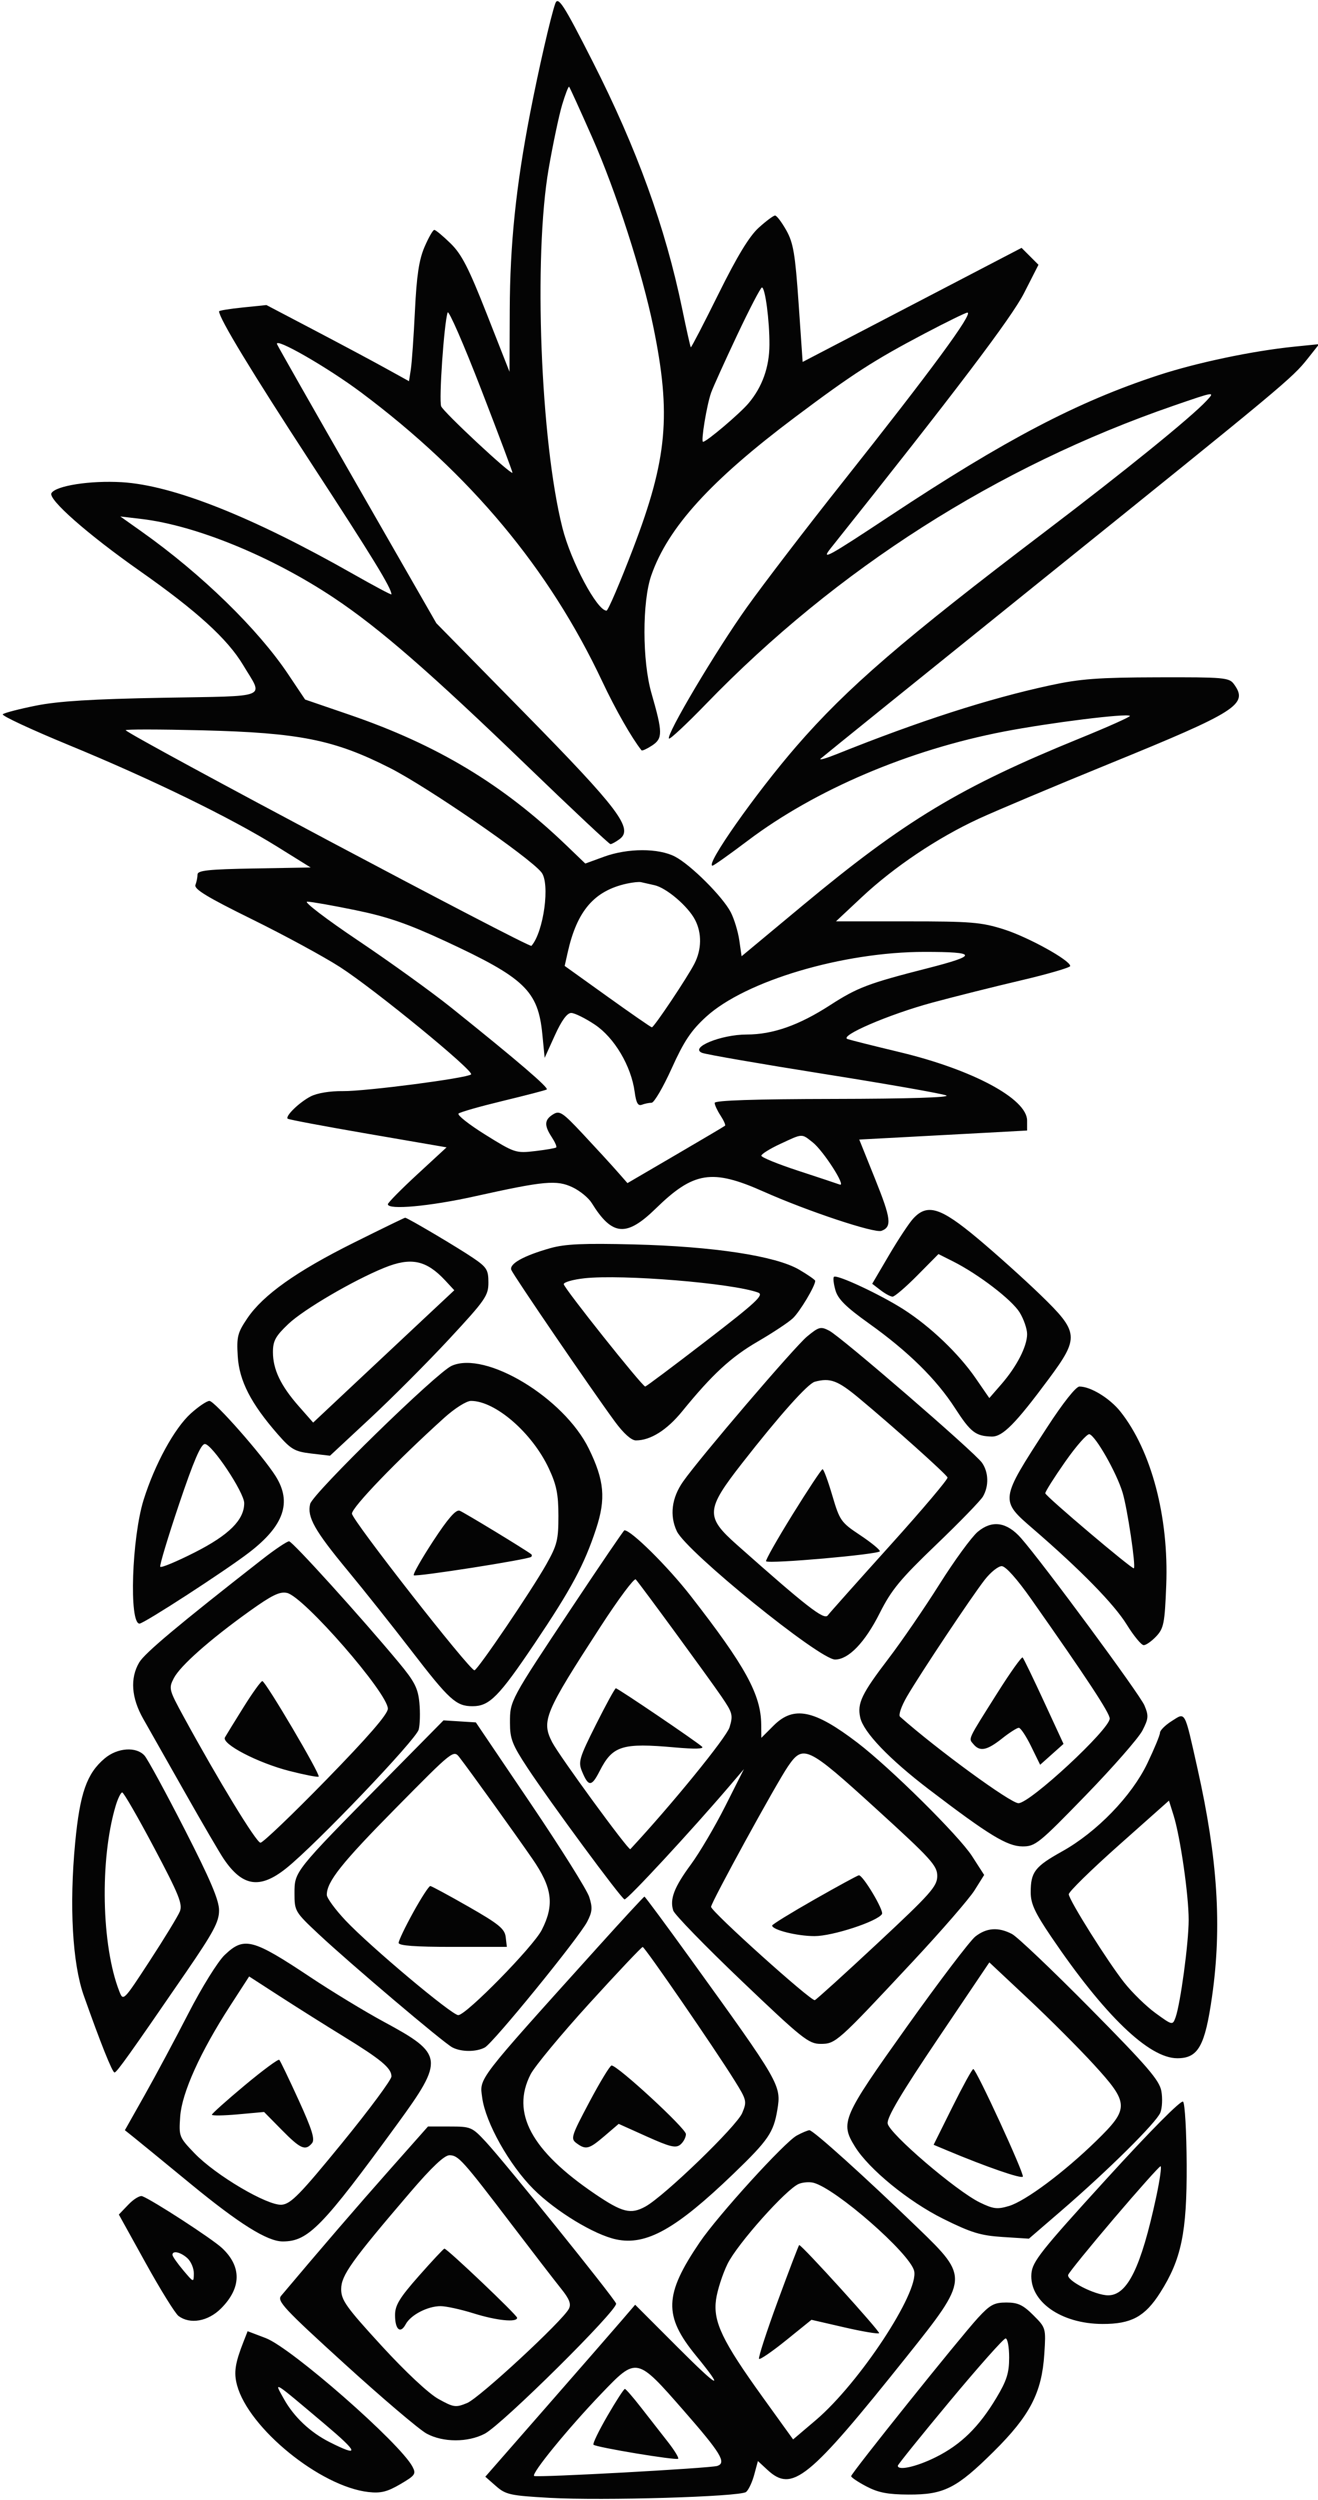 <svg id="svgContent" version="1.1" width="367" height="696" style="position: relative; width: 367px; height: 696px; margin:auto; user-select: none; cursor: default;" xmlns="http://www.w3.org/2000/svg" xmlns:xlink="http://www.w3.org/1999/xlink" viewBox="0 0 367 696"><g id="svgPath"><path d="M 154.610 1 C 153.376 4.477, 149.953 19.406, 147.597 31.587 C 143.655 51.972, 142.005 67.963, 141.937 86.470 L 141.873 103.500 135.583 87.500 C 130.503 74.580, 128.553 70.778, 125.450 67.750 C 123.337 65.688, 121.301 64, 120.927 64 C 120.553 64, 119.329 66.138, 118.209 68.750 C 116.673 72.331, 116.017 76.699, 115.541 86.500 C 115.195 93.650, 114.681 100.990, 114.399 102.811 L 113.887 106.121 107.193 102.424 C 103.512 100.391, 94.579 95.622, 87.343 91.826 L 74.187 84.925 67.593 85.601 C 63.967 85.972, 61 86.452, 61 86.667 C 61 88.600, 69.992 103.424, 86.678 129 C 103.868 155.348, 109 163.734, 109 165.476 C 109 165.685, 104.162 163.110, 98.250 159.753 C 70.147 143.796, 48.128 135.069, 33.881 134.239 C 25.118 133.729, 15.608 135.207, 14.328 137.278 C 13.288 138.962, 24.403 148.752, 38.964 158.974 C 54.798 170.092, 63.356 177.886, 67.701 185.149 C 73.366 194.616, 75.610 193.703, 45.312 194.252 C 25.686 194.608, 16.222 195.195, 10 196.443 C 5.325 197.380, 1.173 198.463, 0.774 198.849 C 0.375 199.236, 8.700 203.114, 19.274 207.469 C 42.220 216.918, 64.261 227.661, 77.121 235.664 L 86.500 241.500 70.750 241.775 C 58.087 241.997, 55 242.324, 55 243.444 C 55 244.210, 54.738 245.520, 54.417 246.356 C 53.973 247.513, 57.728 249.793, 70.167 255.917 C 79.150 260.340, 90.184 266.331, 94.687 269.229 C 104.305 275.422, 132.150 298.224, 131.173 299.109 C 130.014 300.157, 101.797 303.832, 95.500 303.755 C 91.887 303.711, 88.305 304.301, 86.498 305.239 C 83.337 306.877, 79.381 310.714, 80.105 311.438 C 80.339 311.672, 90.390 313.563, 102.439 315.639 L 124.348 319.414 116.174 326.957 C 111.678 331.106, 107.999 334.837, 108 335.250 C 108.001 336.899, 119.640 335.840, 132.211 333.048 C 151.540 328.755, 155.009 328.436, 159.440 330.539 C 161.480 331.507, 163.874 333.469, 164.760 334.899 C 170.455 344.100, 174.406 344.445, 182.588 336.457 C 193.151 326.145, 198.266 325.338, 212.606 331.726 C 224.839 337.175, 243.531 343.394, 245.457 342.655 C 248.403 341.525, 248.130 339.300, 243.689 328.251 L 239.263 317.241 251.382 316.598 C 258.047 316.244, 268.563 315.678, 274.750 315.341 L 286 314.728 286 311.953 C 286 305.909, 270.858 297.783, 250.500 292.902 C 243.350 291.188, 236.825 289.552, 236 289.267 C 233.535 288.415, 247.515 282.395, 259.500 279.147 C 265.550 277.508, 276.688 274.715, 284.250 272.940 C 291.813 271.165, 298 269.362, 298 268.934 C 298 267.338, 286.262 260.855, 279.500 258.715 C 273.251 256.738, 270.369 256.500, 252.637 256.500 L 232.774 256.500 239.977 249.754 C 248.953 241.346, 261.062 233.228, 272.527 227.931 C 277.366 225.696, 293.740 218.803, 308.913 212.615 C 344.604 198.057, 347.701 196.076, 343.581 190.441 C 342.256 188.629, 340.842 188.504, 322.331 188.556 C 305.848 188.602, 300.796 188.979, 292.407 190.793 C 275.280 194.494, 256.076 200.683, 233 209.937 C 229.975 211.150, 227.950 211.724, 228.500 211.211 C 229.050 210.699, 256.500 188.540, 289.500 161.968 C 357.651 107.094, 359.796 105.308, 364.143 99.820 L 367.321 95.806 360.411 96.504 C 348.853 97.672, 333.294 100.941, 322.555 104.459 C 300.004 111.846, 279.914 122.370, 247.861 143.587 C 230.500 155.079, 228.481 156.183, 231.295 152.653 C 265.918 109.220, 281.656 88.457, 285.146 81.606 L 289.167 73.712 286.812 71.358 L 284.458 69.003 253.979 84.883 L 223.500 100.763 222.376 84.492 C 221.418 70.633, 220.909 67.611, 218.942 64.110 C 217.671 61.850, 216.266 60, 215.819 60 C 215.372 60, 213.317 61.532, 211.253 63.405 C 208.634 65.781, 205.247 71.361, 200.045 81.867 C 195.945 90.149, 192.484 96.818, 192.354 96.687 C 192.224 96.557, 191.145 91.737, 189.956 85.975 C 185.268 63.259, 177.351 41.400, 165.008 17.097 C 156.936 1.205, 155.388 -1.192, 154.610 1 M 156.535 29.151 C 155.655 32.093, 153.961 40.125, 152.771 47 C 148.529 71.502, 150.505 122.832, 156.622 147 C 158.995 156.376, 166.260 170, 168.887 170 C 169.318 170, 172.642 162.238, 176.272 152.750 C 185.820 127.798, 186.947 115.484, 181.925 91 C 178.816 75.846, 171.520 53.239, 164.918 38.303 C 161.562 30.711, 158.663 24.343, 158.476 24.151 C 158.289 23.960, 157.416 26.210, 156.535 29.151 M 205.263 93.284 C 201.833 100.553, 198.573 107.759, 198.020 109.299 C 196.819 112.634, 195.109 123, 195.758 123 C 196.740 123, 206.004 115.149, 208.444 112.249 C 212.253 107.723, 214.209 102.257, 214.251 96.026 C 214.295 89.367, 213.066 79.987, 212.156 80.034 C 211.795 80.053, 208.693 86.016, 205.263 93.284 M 124.641 87 C 123.647 90.045, 122.180 111.314, 122.841 113.100 C 123.422 114.670, 142.134 132.124, 142.695 131.619 C 142.802 131.522, 138.894 121.106, 134.010 108.472 C 129.126 95.837, 124.910 86.175, 124.641 87 M 257.500 92.834 C 243.379 100.264, 237.425 104.103, 221.500 116.047 C 197.909 133.741, 186.007 146.825, 181.354 160.178 C 178.798 167.514, 178.823 184.044, 181.405 193 C 184.556 203.934, 184.574 205.578, 181.568 207.547 C 180.121 208.495, 178.800 209.097, 178.631 208.885 C 175.904 205.458, 171.382 197.527, 167.706 189.722 C 152.901 158.290, 130.994 132.035, 100.582 109.278 C 91.207 102.263, 76.374 93.749, 77.145 95.826 C 77.340 96.353, 87.400 114.045, 99.500 135.142 L 121.500 173.500 146.055 198.500 C 172.346 225.267, 176.460 230.728, 172.512 233.615 C 171.470 234.377, 170.332 235, 169.983 235 C 169.634 235, 159.258 225.265, 146.925 213.366 C 119.813 187.209, 105.611 174.856, 92.972 166.437 C 75.717 154.942, 54.643 146.295, 39.490 144.491 L 33.500 143.778 39.500 148.031 C 56.090 159.791, 71.779 175.067, 80.229 187.686 L 84.959 194.749 97.229 198.953 C 121.738 207.348, 140.042 218.365, 157.736 235.372 L 162.973 240.405 168.236 238.487 C 174.808 236.093, 183.345 236.083, 187.938 238.464 C 192.328 240.739, 201.237 249.623, 203.482 253.965 C 204.432 255.802, 205.500 259.309, 205.855 261.758 L 206.500 266.211 223.500 252.073 C 251.955 228.409, 267.423 219.088, 300.768 205.512 C 308.615 202.317, 314.854 199.520, 314.630 199.297 C 313.852 198.519, 292.400 201.185, 279.552 203.658 C 253.086 208.751, 227.023 219.846, 208.243 234.016 C 203.152 237.857, 198.722 241, 198.398 241 C 196.237 241, 210.334 220.936, 221.758 207.753 C 235.820 191.525, 251.438 178.051, 291 148.014 C 313.132 131.211, 331.640 116.208, 335.955 111.573 C 338.399 108.946, 338.362 108.952, 326.800 112.939 C 277.658 129.884, 233.019 158.346, 196.641 195.930 C 191.219 201.532, 186.556 205.889, 186.279 205.613 C 185.368 204.701, 199.338 181.164, 208.005 169.010 C 212.683 162.450, 224.648 146.826, 234.594 134.291 C 259.251 103.215, 271.198 86.974, 269.365 87.024 C 268.889 87.036, 263.550 89.651, 257.500 92.834 M 35 203.294 C 36.816 205.220, 147.404 263.976, 147.979 263.320 C 151.402 259.421, 153.230 245.904, 150.750 242.836 C 147.268 238.531, 118.997 219.071, 108.504 213.759 C 93.064 205.941, 83.410 204.004, 56.500 203.321 C 44.400 203.015, 34.725 203.002, 35 203.294 M 174.500 246.003 C 165.464 247.999, 160.682 253.558, 158.094 265.078 L 157.234 268.903 169.160 277.451 C 175.719 282.153, 181.278 286, 181.512 286 C 182.110 286, 191.358 272.176, 193.353 268.300 C 195.386 264.350, 195.460 259.790, 193.551 256.099 C 191.586 252.299, 185.572 247.162, 182.232 246.431 C 180.729 246.102, 179.050 245.722, 178.500 245.587 C 177.950 245.451, 176.150 245.638, 174.500 246.003 M 99.763 261.871 C 108.666 267.850, 120.349 276.270, 125.725 280.581 C 144.243 295.431, 152.960 302.906, 152.231 303.311 C 151.829 303.535, 146.325 304.966, 140 306.491 C 133.675 308.017, 128.131 309.597, 127.681 310.002 C 127.230 310.407, 130.605 313.070, 135.181 315.919 C 143.267 320.954, 143.654 321.081, 149 320.453 C 152.025 320.098, 154.673 319.639, 154.885 319.435 C 155.097 319.230, 154.535 317.939, 153.635 316.566 C 151.483 313.281, 151.572 311.748, 154.006 310.228 C 155.819 309.096, 156.620 309.625, 162.343 315.738 C 165.825 319.457, 170.034 324.046, 171.696 325.934 L 174.719 329.369 188.109 321.547 C 195.474 317.246, 201.673 313.577, 201.885 313.394 C 202.097 313.212, 201.535 311.939, 200.635 310.566 C 199.736 309.194, 199 307.605, 199 307.035 C 199 306.344, 210.040 305.978, 232.250 305.932 C 252.751 305.891, 264.733 305.521, 263.500 304.968 C 262.400 304.474, 247.100 301.785, 229.500 298.992 C 211.900 296.198, 196.600 293.549, 195.500 293.105 C 191.893 291.647, 200.769 288, 207.923 288 C 215.186 288, 222.457 285.443, 231.121 279.843 C 238.759 274.907, 241.781 273.762, 258.309 269.543 C 272.406 265.945, 272.227 265, 257.447 265 C 234.717 265, 207.561 273.065, 196.618 283.066 C 192.433 286.891, 190.451 289.862, 187.026 297.444 C 184.651 302.700, 182.135 307, 181.436 307 C 180.736 307, 179.514 307.249, 178.721 307.554 C 177.652 307.964, 177.134 307.034, 176.723 303.970 C 175.759 296.783, 171.085 288.891, 165.637 285.250 C 162.962 283.462, 159.999 282, 159.051 282 C 157.906 282, 156.377 284.097, 154.494 288.250 L 151.661 294.500 151.014 287.915 C 149.825 275.821, 146.115 272.264, 124 262.008 C 113.549 257.162, 107.902 255.214, 99 253.385 C 92.675 252.085, 86.617 251.016, 85.537 251.011 C 84.458 251.005, 90.859 255.892, 99.763 261.871 M 217.250 318.464 C 214.363 319.808, 212 321.283, 212 321.741 C 212 322.200, 216.613 324.082, 222.250 325.925 C 227.887 327.767, 233.096 329.499, 233.824 329.773 C 235.775 330.506, 229.271 320.358, 226.285 318.010 C 223.139 315.535, 223.590 315.512, 217.250 318.464 M 254.276 339.250 C 253.136 340.488, 250.102 345.075, 247.535 349.445 L 242.867 357.391 245.183 359.173 C 246.457 360.153, 247.964 360.966, 248.531 360.978 C 249.099 360.990, 252.207 358.327, 255.440 355.061 L 261.317 349.121 265.409 351.182 C 272.475 354.743, 281.735 361.836, 283.910 365.354 C 285.059 367.214, 286 369.938, 286 371.408 C 286 374.816, 283.114 380.432, 278.832 385.356 L 275.478 389.212 271.676 383.691 C 266.947 376.825, 259.052 369.288, 251.586 364.512 C 245.114 360.372, 232.968 354.699, 232.207 355.460 C 231.928 355.738, 232.118 357.422, 232.629 359.202 C 233.336 361.666, 235.571 363.876, 242.003 368.469 C 252.910 376.258, 260.710 383.936, 265.934 392.025 C 270.260 398.722, 271.664 399.810, 276.134 399.930 C 279.167 400.011, 282.757 396.385, 292.035 383.872 C 300.600 372.321, 300.458 370.881, 289.735 360.501 C 285.189 356.100, 277.299 349.012, 272.201 344.750 C 261.860 336.103, 258.207 334.983, 254.276 339.250 M 98.492 345.969 C 82.548 353.910, 73.260 360.505, 68.866 367.004 C 66.142 371.034, 65.865 372.133, 66.201 377.601 C 66.620 384.417, 69.859 390.724, 77.330 399.270 C 81.045 403.520, 82.067 404.108, 86.692 404.653 L 91.885 405.265 103.039 394.882 C 109.174 389.172, 119.100 379.215, 125.096 372.755 C 135.152 361.923, 136 360.702, 136 357.053 C 136 353.518, 135.547 352.788, 131.750 350.207 C 127.504 347.320, 113.448 339, 112.817 339 C 112.634 339, 106.187 342.136, 98.492 345.969 M 153.230 347.478 C 145.781 349.586, 141.729 351.851, 142.378 353.543 C 142.956 355.049, 164.784 387.007, 171.207 395.750 C 173.630 399.049, 175.807 401, 177.064 401 C 181.136 401, 185.701 398.131, 189.969 392.888 C 198.343 382.603, 203.540 377.805, 211.002 373.470 C 215.127 371.073, 219.515 368.169, 220.751 367.018 C 222.698 365.204, 227 358.019, 227 356.582 C 227 356.308, 224.988 354.905, 222.529 353.464 C 216.004 349.640, 198.673 346.994, 176.500 346.438 C 162.479 346.086, 157.335 346.316, 153.230 347.478 M 106.997 352.941 C 98.328 356.467, 84.549 364.536, 80.294 368.579 C 76.716 371.977, 76 373.286, 76 376.427 C 76 381.239, 78.168 385.773, 83.203 391.493 L 87.201 396.036 98.139 385.768 C 104.155 380.121, 112.998 371.832, 117.789 367.348 L 126.500 359.197 124 356.503 C 118.712 350.807, 114.442 349.912, 106.997 352.941 M 162.731 355.863 C 159.558 356.213, 156.968 356.950, 156.976 357.500 C 156.991 358.539, 178.850 386, 179.662 386 C 179.916 386, 187.551 380.283, 196.628 373.297 C 210.570 362.565, 212.818 360.477, 211.106 359.843 C 204.041 357.230, 173.277 354.699, 162.731 355.863 M 224.734 372.068 C 221.278 374.917, 194.892 405.780, 190.211 412.449 C 187.020 416.995, 186.400 421.934, 188.473 426.301 C 191.178 432.002, 228.192 462, 232.521 462 C 236.286 462, 240.848 457.258, 244.970 449.060 C 248.211 442.613, 250.703 439.595, 260.662 430.050 C 267.173 423.810, 273.047 417.759, 273.715 416.602 C 275.400 413.684, 275.289 409.857, 273.441 407.219 C 271.396 404.300, 234.262 372.207, 230.909 370.462 C 228.531 369.224, 228.024 369.356, 224.734 372.068 M 125.741 380.243 C 121.499 382.175, 87.099 415.756, 86.365 418.681 C 85.457 422.301, 87.606 426.114, 96.840 437.265 C 101.288 442.636, 109.242 452.640, 114.516 459.495 C 125.134 473.298, 127.008 475, 131.588 475 C 136.276 475, 138.903 472.344, 148.880 457.517 C 159.077 442.361, 162.694 435.618, 165.980 425.634 C 168.747 417.228, 168.286 412.135, 163.960 403.299 C 157.018 389.124, 135.174 375.946, 125.741 380.243 M 226.886 384.663 C 224.936 385.184, 217.035 394.034, 206.664 407.314 C 196.512 420.313, 196.385 422.233, 205.162 430.028 C 224.618 447.307, 229.468 451.080, 230.485 449.724 C 231.043 448.978, 238.848 440.218, 247.829 430.255 C 256.810 420.293, 264.017 411.773, 263.845 411.321 C 263.491 410.393, 248.725 397.165, 239.198 389.242 C 233.245 384.290, 231.170 383.519, 226.886 384.663 M 291.575 397.353 C 278.340 417.737, 278.359 417.591, 287.734 425.685 C 300.906 437.058, 310.224 446.580, 313.729 452.250 C 315.685 455.413, 317.817 458, 318.468 458 C 319.119 458, 320.694 456.891, 321.967 455.535 C 324.051 453.317, 324.329 451.886, 324.741 441.285 C 325.479 422.319, 320.618 403.881, 312.017 393.021 C 309.049 389.275, 303.712 386, 300.572 386 C 299.598 386, 295.986 390.558, 291.575 397.353 M 53.122 393.508 C 48.571 397.621, 43.097 407.630, 40.003 417.500 C 36.694 428.053, 35.892 452, 38.847 452 C 40.069 452, 62.687 437.333, 69.344 432.224 C 79.080 424.752, 81.344 418.237, 76.745 410.937 C 73.140 405.214, 59.748 390, 58.316 390 C 57.595 390, 55.258 391.579, 53.122 393.508 M 123.707 394.699 C 110.627 406.504, 98 419.609, 98 421.380 C 98 423.142, 130.725 464.987, 132.110 464.996 C 132.950 465.002, 147.969 442.860, 152.118 435.500 C 155.130 430.157, 155.499 428.679, 155.493 422 C 155.488 415.985, 154.961 413.376, 152.833 408.825 C 148.190 398.896, 137.939 390, 131.141 390 C 129.893 390, 126.625 392.066, 123.707 394.699 M 296.615 406.923 C 293.527 411.330, 291.029 415.288, 291.064 415.718 C 291.130 416.521, 315.318 437.001, 315.728 436.601 C 316.322 436.019, 313.920 419.925, 312.579 415.500 C 310.907 409.985, 305.149 399.844, 303.365 399.273 C 302.740 399.073, 299.703 402.516, 296.615 406.923 M 49.860 418.751 C 46.758 427.963, 44.401 435.803, 44.621 436.173 C 44.842 436.543, 49.168 434.743, 54.234 432.173 C 63.775 427.332, 68 423.124, 68 418.459 C 68 415.490, 59.019 402, 57.044 402.001 C 55.938 402.002, 53.898 406.759, 49.860 418.751 M 220.692 421.622 C 216.398 428.549, 213.079 434.412, 213.317 434.651 C 214.099 435.433, 245 432.703, 245 431.851 C 245 431.394, 242.505 429.364, 239.456 427.339 C 234.179 423.836, 233.808 423.305, 231.756 416.329 C 230.570 412.298, 229.352 409.006, 229.050 409.013 C 228.747 409.020, 224.986 414.694, 220.692 421.622 M 120.606 429.032 C 117.365 433.990, 114.936 438.269, 115.208 438.542 C 115.731 439.065, 147.199 434.135, 147.916 433.417 C 148.146 433.188, 148.146 432.856, 147.917 432.680 C 146.185 431.349, 129.158 421.002, 127.985 420.568 C 126.949 420.184, 124.719 422.742, 120.606 429.032 M 272.251 426.443 C 270.538 427.883, 265.743 434.453, 261.595 441.043 C 257.447 447.632, 251.072 456.930, 247.428 461.706 C 239.922 471.543, 238.659 474.173, 239.532 478.148 C 240.428 482.224, 247.603 489.721, 258.738 498.212 C 275.383 510.905, 280.458 513.997, 284.695 514.025 C 288.288 514.048, 289.273 513.253, 302.350 499.775 C 309.968 491.924, 317.063 483.816, 318.117 481.757 C 319.824 478.424, 319.883 477.659, 318.664 474.757 C 317.375 471.692, 290.538 435.313, 284.351 428.243 C 280.372 423.697, 276.243 423.083, 272.251 426.443 M 159.500 447.117 C 141.928 473.542, 142.003 473.402, 142.002 479.622 C 142 484.070, 142.639 485.714, 146.858 492.122 C 153.125 501.640, 172.871 528.415, 173.893 528.779 C 174.582 529.025, 192.647 509.512, 203.326 496.987 L 207.152 492.500 201.956 502.803 C 199.098 508.469, 194.802 515.766, 192.408 519.018 C 187.720 525.385, 186.449 528.690, 187.461 531.878 C 187.814 532.990, 196.377 541.797, 206.490 551.450 C 223.336 567.529, 225.178 569, 228.477 569 C 232.701 569, 233.106 568.638, 254.234 546 C 262.190 537.475, 269.902 528.581, 271.372 526.236 L 274.043 521.971 270.672 516.736 C 267.016 511.056, 247.908 492.147, 238.774 485.169 C 226.715 475.956, 221.008 474.792, 215.400 480.400 L 212 483.800 211.967 480.150 C 211.892 471.753, 207.597 463.913, 192.314 444.280 C 185.917 436.063, 175.616 425.877, 173.857 426.031 C 173.661 426.048, 167.200 435.537, 159.500 447.117 M 73 434.121 C 49.578 452.429, 40.284 460.220, 38.750 462.830 C 36.178 467.208, 36.573 472.685, 39.880 478.500 C 41.444 481.250, 46.670 490.475, 51.492 499 C 56.315 507.525, 61.175 515.850, 62.291 517.500 C 67.524 525.229, 72.352 525.965, 79.660 520.147 C 87.847 513.629, 115.893 484.276, 116.591 481.495 C 116.950 480.063, 117.034 476.703, 116.777 474.027 C 116.386 469.964, 115.441 468.120, 111.043 462.831 C 100.521 450.183, 81.476 429.144, 80.500 429.092 C 79.950 429.063, 76.575 431.326, 73 434.121 M 274.237 439.750 C 270.560 444.454, 256.273 465.892, 252.535 472.316 C 250.976 474.996, 250.124 477.480, 250.616 477.915 C 260.926 487.050, 281.393 502, 283.588 502 C 286.828 502, 309 481.431, 309 478.426 C 309 476.889, 302.686 467.284, 287.192 445.250 C 283.185 439.551, 280.012 436, 278.928 436 C 277.960 436, 275.849 437.688, 274.237 439.750 M 167.318 452.691 C 151.648 476.833, 150.711 479.064, 153.743 485 C 155.657 488.746, 175.055 515.292, 175.516 514.796 C 187.038 502.410, 202.283 483.683, 203.142 480.862 C 204.166 477.499, 203.999 476.855, 200.933 472.362 C 197.445 467.248, 178.293 441.080, 177.022 439.691 C 176.614 439.245, 172.248 445.095, 167.318 452.691 M 69.440 448.567 C 58.383 456.487, 50.180 463.751, 48.397 467.200 C 46.943 470.010, 47.045 470.413, 51.077 477.811 C 60.783 495.617, 71.381 513, 72.530 513 C 73.210 513, 81.469 505.101, 90.883 495.446 C 102.567 483.464, 108 477.192, 108 475.686 C 108 471.371, 84.631 444.536, 79.940 443.464 C 77.913 443, 75.727 444.063, 69.440 448.567 M 277.776 471.214 C 269.260 484.717, 269.654 483.879, 271.036 485.544 C 272.836 487.712, 274.792 487.333, 279 484 C 281.083 482.350, 283.192 481, 283.687 481 C 284.182 481, 285.721 483.318, 287.108 486.151 L 289.630 491.302 292.886 488.393 L 296.141 485.485 290.698 473.703 C 287.705 467.224, 285.032 461.699, 284.759 461.426 C 284.486 461.152, 281.343 465.557, 277.776 471.214 M 67.823 475.250 C 65.333 479.238, 63 483.027, 62.638 483.671 C 61.621 485.480, 71.755 490.763, 80.563 493.016 C 84.835 494.109, 88.513 494.820, 88.736 494.597 C 89.288 494.046, 73.924 468, 73.047 468 C 72.663 468, 70.312 471.262, 67.823 475.250 M 165.939 480.122 C 161.295 489.376, 160.962 490.494, 162.060 493.144 C 163.858 497.486, 164.720 497.469, 166.975 493.050 C 170.587 485.970, 173.199 485.153, 188 486.475 C 193.412 486.958, 196.137 486.887, 195.500 486.278 C 194.107 484.947, 172.055 470, 171.484 470 C 171.228 470, 168.732 474.555, 165.939 480.122 M 326.244 479.142 C 324.460 480.272, 323 481.727, 323 482.376 C 323 483.025, 321.416 486.862, 319.480 490.902 C 315.116 500.007, 305.398 510.042, 295.734 515.423 C 288.156 519.642, 287 521.149, 287 526.808 C 287 529.946, 288.154 532.451, 292.671 539.124 C 307.513 561.048, 319.914 573, 327.819 573 C 333.645 573, 335.531 569.641, 337.506 555.753 C 340.278 536.255, 339.071 517.433, 333.439 492.323 C 329.755 475.897, 330.170 476.657, 326.244 479.142 M 106.941 495.717 C 81.976 521.020, 82 520.990, 82 527.048 C 82 532.044, 82.128 532.261, 88.750 538.466 C 97.507 546.670, 123.400 568.609, 125.919 569.957 C 128.386 571.277, 132.578 571.296, 135.003 569.999 C 137.352 568.741, 161.201 539.446, 163.510 534.981 C 164.935 532.226, 165.028 531.078, 164.068 528.088 C 163.435 526.114, 156.073 514.375, 147.708 502 L 132.500 479.500 128 479.217 L 123.500 478.933 106.941 495.717 M 29.155 489.523 C 24.161 493.725, 22.243 499.199, 20.930 513 C 19.265 530.511, 20.165 546.592, 23.311 555.500 C 27.975 568.709, 31.290 577, 31.895 576.968 C 32.525 576.935, 36.199 571.783, 51.750 549.131 C 59.452 537.912, 61 535.017, 61 531.836 C 61 528.977, 58.584 523.293, 51.405 509.257 C 46.128 498.941, 41.108 489.712, 40.250 488.750 C 37.949 486.168, 32.708 486.534, 29.155 489.523 M 110.283 503.295 C 95.114 518.659, 91 523.826, 91 527.510 C 91 528.395, 93.362 531.621, 96.250 534.679 C 103.082 541.914, 125.817 561, 127.603 561 C 129.793 561, 148.477 541.946, 150.852 537.290 C 154.434 530.268, 153.801 525.514, 148.207 517.428 C 143.144 510.109, 130.858 493.017, 127.985 489.295 C 126.287 487.095, 126.237 487.135, 110.283 503.295 M 219.413 491.750 C 216.127 496.550, 198 529.644, 198 530.844 C 198 532.142, 225.878 557.216, 226.887 556.826 C 227.349 556.646, 235.205 549.525, 244.344 541 C 259.127 527.211, 260.964 525.145, 260.981 522.286 C 260.998 519.391, 259.303 517.526, 243.944 503.536 C 224.829 486.125, 223.652 485.559, 219.413 491.750 M 32.200 502.750 C 27.767 517.636, 28.237 541.576, 33.212 554.344 C 34.316 557.176, 34.350 557.143, 41.719 545.844 C 45.789 539.605, 49.552 533.430, 50.083 532.122 C 50.901 530.106, 49.805 527.399, 42.900 514.372 C 38.419 505.917, 34.429 499, 34.034 499 C 33.640 499, 32.814 500.688, 32.200 502.750 M 311.500 513.726 C 303.800 520.574, 297.545 526.707, 297.600 527.357 C 297.749 529.103, 308.428 546.097, 313.060 551.956 C 315.267 554.749, 319.194 558.573, 321.787 560.455 C 326.449 563.838, 326.509 563.852, 327.311 561.688 C 328.668 558.027, 330.988 540.875, 330.988 534.500 C 330.988 527.537, 328.652 511.354, 326.786 505.388 L 325.500 501.277 311.500 513.726 M 226.759 528.816 C 220.301 532.492, 215.014 535.747, 215.009 536.049 C 214.989 537.260, 221.946 539, 226.810 539 C 231.837 539, 244.316 534.916, 245.590 532.854 C 246.192 531.881, 240.260 521.952, 239.146 522.066 C 238.791 522.103, 233.217 525.140, 226.759 528.816 M 115.070 532.373 C 112.832 536.428, 111 540.253, 111 540.873 C 111 541.659, 115.558 542, 126.066 542 L 141.133 542 140.816 539.273 C 140.550 536.976, 138.921 535.642, 130.500 530.825 C 125 527.680, 120.194 525.082, 119.820 525.053 C 119.446 525.024, 117.309 528.318, 115.070 532.373 M 166.288 542.250 C 132.397 579.865, 133.522 578.399, 134.273 583.998 C 135.202 590.927, 141.801 602.690, 148.537 609.426 C 154.705 615.594, 165.484 622.146, 171.580 623.434 C 179.967 625.205, 188.238 620.565, 204.346 605.050 C 213.923 595.826, 215.404 593.662, 216.448 587.377 C 217.588 580.512, 217.308 580.024, 192.215 545.250 C 185.369 535.763, 179.624 528, 179.448 528 C 179.271 528, 173.350 534.413, 166.288 542.250 M 271.580 539.116 C 270.101 540.279, 261.490 551.620, 252.445 564.317 C 234.501 589.508, 233.908 590.879, 238.062 597.600 C 241.940 603.875, 252.989 612.908, 262.660 617.709 C 270.416 621.559, 273.067 622.369, 279.198 622.762 L 286.500 623.229 295.500 615.470 C 308.519 604.246, 322.020 590.873, 323.106 588.127 C 323.622 586.821, 323.746 584.121, 323.382 582.127 C 322.833 579.120, 319.455 575.196, 303.610 559.165 C 293.100 548.530, 283.285 539.193, 281.800 538.415 C 278.006 536.427, 274.711 536.653, 271.580 539.116 M 62.559 544.250 C 60.658 546.061, 56.189 553.255, 52.465 560.500 C 48.789 567.650, 43.304 577.895, 40.276 583.266 L 34.771 593.032 37.135 594.918 C 38.436 595.955, 45.575 601.799, 53 607.905 C 66.623 619.108, 74.443 624, 78.728 624 C 85.821 624, 89.709 620.015, 110.695 591.230 C 123.734 573.346, 123.536 571.831, 107 562.916 C 101.775 560.099, 92.540 554.493, 86.478 550.459 C 70.297 539.690, 67.977 539.088, 62.559 544.250 M 164.115 557.724 C 156.248 566.372, 148.883 575.260, 147.748 577.474 C 142.253 588.189, 147.910 598.715, 165.630 610.749 C 173.293 615.953, 175.629 616.538, 179.728 614.279 C 184.996 611.376, 205.139 591.912, 206.672 588.243 C 208.020 585.017, 207.932 584.644, 204.535 579.189 C 198.959 570.236, 179.559 542.044, 178.958 542.021 C 178.661 542.009, 171.981 549.076, 164.115 557.724 M 261.162 567.570 C 250.951 582.724, 246.933 589.495, 247.169 591.155 C 247.564 593.932, 266.241 609.936, 272.838 613.150 C 276.572 614.969, 277.699 615.107, 280.929 614.139 C 285.554 612.754, 296.269 604.765, 305.250 596.007 C 314.523 586.963, 314.474 585.554, 304.508 574.677 C 300.388 570.180, 292.172 561.958, 286.251 556.407 L 275.486 546.314 261.162 567.570 M 64.111 558.365 C 55.790 571.226, 50.658 582.578, 50.181 589.180 C 49.777 594.753, 49.860 594.967, 54.134 599.423 C 60.054 605.594, 74.545 614.138, 78.475 613.775 C 80.993 613.542, 83.567 610.907, 95.225 596.630 C 102.801 587.352, 109 578.993, 109 578.055 C 109 575.739, 106.106 573.332, 95.500 566.824 C 90.550 563.787, 82.647 558.811, 77.937 555.766 L 69.375 550.230 64.111 558.365 M 68.132 580.551 C 63.110 584.742, 59 588.420, 59 588.724 C 59 589.027, 62.270 588.980, 66.267 588.617 L 73.535 587.959 78.480 592.979 C 83.687 598.266, 85.044 598.857, 86.884 596.639 C 87.754 595.591, 86.894 592.827, 83.139 584.605 C 80.458 578.734, 78.039 573.706, 77.765 573.431 C 77.490 573.156, 73.155 576.360, 68.132 580.551 M 164.114 585.180 C 159.033 594.756, 158.832 595.404, 160.556 596.664 C 163.154 598.564, 164.020 598.336, 168.388 594.597 L 172.276 591.268 180.101 594.787 C 186.601 597.710, 188.186 598.090, 189.463 597.031 C 190.308 596.329, 191 595.016, 191 594.112 C 191 592.548, 171.952 574.983, 170.292 575.015 C 169.856 575.024, 167.077 579.598, 164.114 585.180 M 265.212 586.544 L 259.968 597.089 263.734 598.669 C 274.677 603.259, 284.536 606.666, 284.810 605.951 C 285.178 604.990, 271.824 576, 271.013 576 C 270.707 576, 268.096 580.745, 265.212 586.544 M 308 606.698 C 289.796 626.673, 287.466 629.615, 287.199 632.959 C 286.582 640.690, 295.415 646.942, 307 646.974 C 315.018 646.997, 318.814 644.935, 323.062 638.252 C 328.962 628.971, 330.508 621.516, 330.430 602.730 C 330.391 593.506, 329.941 585.564, 329.430 585.082 C 328.876 584.559, 320.210 593.301, 308 606.698 M 108.316 604.250 C 99.448 614.257, 89.484 625.829, 78.283 639.128 C 77.066 640.572, 79.063 642.713, 96.003 658.128 C 106.504 667.682, 116.761 676.400, 118.797 677.500 C 123.385 679.978, 130.253 679.991, 134.970 677.531 C 139.832 674.995, 172.189 642.934, 171.554 641.281 C 170.910 639.602, 140.559 601.944, 135.262 596.250 C 131.448 592.151, 131.091 592, 125.240 592 L 119.172 592 108.316 604.250 M 221.878 594.505 C 218.455 596.365, 199.940 616.725, 194.835 624.243 C 184.928 638.832, 184.731 644.698, 193.781 655.770 C 201.974 665.795, 200.267 665.037, 188.796 653.559 L 176.863 641.619 173.053 646.059 C 170.957 648.502, 161.568 659.275, 152.189 670 L 135.135 689.500 138.103 692.102 C 140.821 694.486, 142.070 694.760, 152.995 695.378 C 167.804 696.215, 206.061 695.076, 207.743 693.748 C 208.426 693.209, 209.448 691.050, 210.013 688.950 L 211.041 685.134 213.667 687.567 C 220.604 693.997, 225.048 690.386, 252.513 656 C 269.788 634.373, 269.822 634.001, 255.745 620.405 C 240.827 605.995, 226.402 592.994, 225.384 593.040 C 224.898 593.062, 223.320 593.721, 221.878 594.505 M 114.280 610.259 C 97.857 629.450, 95 633.454, 95 637.280 C 95 640.340, 96.402 642.304, 106.250 653.046 C 112.926 660.327, 119.360 666.347, 122.075 667.852 C 126.334 670.213, 126.885 670.291, 130.075 668.980 C 133.492 667.575, 156.686 646.099, 158.408 642.745 C 159.092 641.414, 158.554 640.029, 156.234 637.141 C 154.539 635.032, 148.389 627.050, 142.568 619.403 C 128.783 601.297, 127.619 600, 125.145 600 C 123.738 600, 120.207 603.334, 114.280 610.259 M 310.223 617.559 C 303.470 625.490, 297.721 632.564, 297.447 633.278 C 296.843 634.850, 304.913 639, 308.575 639 C 313.924 639, 317.716 631.256, 321.917 611.750 C 322.954 606.938, 323.509 603.031, 323.151 603.069 C 322.793 603.107, 316.975 609.628, 310.223 617.559 M 222.456 607.964 C 218.986 609.355, 205.280 624.729, 202.579 630.260 C 201.172 633.142, 199.732 637.624, 199.379 640.220 C 198.544 646.354, 201.123 651.729, 212.441 667.447 L 220.843 679.115 227.158 673.751 C 239.262 663.470, 255.966 638.127, 254.544 632.201 C 253.373 627.319, 232.740 609.262, 226.500 607.659 C 225.400 607.377, 223.580 607.514, 222.456 607.964 M 35.758 613.731 L 33.092 616.513 40.562 630.006 C 44.670 637.428, 48.786 644.063, 49.707 644.750 C 52.927 647.153, 57.931 646.269, 61.541 642.659 C 67.242 636.958, 67.341 630.989, 61.822 625.833 C 59.069 623.262, 42.552 612.533, 39.606 611.402 C 38.956 611.153, 37.224 612.201, 35.758 613.731 M 216.577 640.593 C 213.428 649.169, 211.080 656.413, 211.358 656.691 C 211.636 656.969, 215.034 654.635, 218.909 651.504 L 225.956 645.811 235.127 647.922 C 240.172 649.084, 244.519 649.814, 244.788 649.545 C 245.190 649.144, 223.304 625, 222.538 625 C 222.408 625, 219.726 632.017, 216.577 640.593 M 116.673 633.561 C 111.250 639.706, 110 641.755, 110 644.502 C 110 648.559, 111.488 649.826, 112.979 647.038 C 114.365 644.450, 119.111 641.996, 122.700 642.013 C 124.240 642.020, 128.353 642.920, 131.839 644.013 C 138.275 646.030, 144.005 646.614, 143.993 645.250 C 143.987 644.507, 124.524 626, 123.749 626 C 123.528 626, 120.344 629.402, 116.673 633.561 M 48.027 627.750 C 48.042 628.163, 49.380 630.075, 51 632 C 53.944 635.497, 53.946 635.498, 53.973 632.905 C 53.988 631.478, 53.177 629.565, 52.171 628.655 C 50.277 626.941, 47.980 626.439, 48.027 627.750 M 272.340 645.250 C 267.341 650.678, 237 688.539, 237 689.349 C 237 689.685, 238.912 690.966, 241.250 692.197 C 244.530 693.923, 247.212 694.442, 253 694.467 C 262.863 694.510, 266.364 692.738, 276.743 682.445 C 286.804 672.469, 290.101 666.106, 290.792 655.334 C 291.257 648.095, 291.242 648.042, 287.730 644.530 C 284.875 641.675, 283.441 641, 280.227 641 C 276.834 641, 275.684 641.620, 272.340 645.250 M 67.870 651.745 C 65.440 657.921, 65.052 660.478, 66.005 664.020 C 69.236 676.016, 89.212 692.255, 102.593 693.763 C 106.022 694.150, 107.829 693.704, 111.459 691.577 C 115.629 689.133, 115.919 688.716, 114.853 686.702 C 111.359 680.103, 81.125 653.615, 73.994 650.906 L 68.954 648.991 67.870 651.745 M 264.510 668.437 C 256.530 678.027, 250 686.127, 250 686.437 C 250 687.899, 255.255 686.713, 260.593 684.046 C 267.596 680.546, 272.567 675.681, 277.437 667.559 C 280.327 662.739, 281 660.615, 281 656.309 C 281 653.389, 280.555 651, 280.010 651 C 279.466 651, 272.491 658.847, 264.510 668.437 M 167.508 666.307 C 158.180 676.034, 147.785 688.761, 148.736 689.291 C 149.616 689.781, 197.866 687.131, 199.750 686.489 C 202.347 685.604, 200.700 682.896, 190.401 671.119 C 177.259 656.093, 177.296 656.101, 167.508 666.307 M 79.062 667.865 C 81.849 672.859, 86.395 677.150, 91.778 679.866 C 100.230 684.130, 99.884 682.834, 90.442 674.870 C 75.686 662.422, 76.203 662.740, 79.062 667.865 M 169.133 672.562 C 166.732 676.708, 164.984 680.318, 165.250 680.584 C 165.984 681.317, 188.314 685.020, 188.839 684.495 C 189.090 684.243, 187.767 682.090, 185.898 679.709 C 184.029 677.329, 180.700 673.065, 178.500 670.233 C 176.300 667.402, 174.275 665.072, 174 665.055 C 173.725 665.038, 171.535 668.417, 169.133 672.562" stroke="none" fill="#040404" fill-rule="evenodd"/></g></svg>